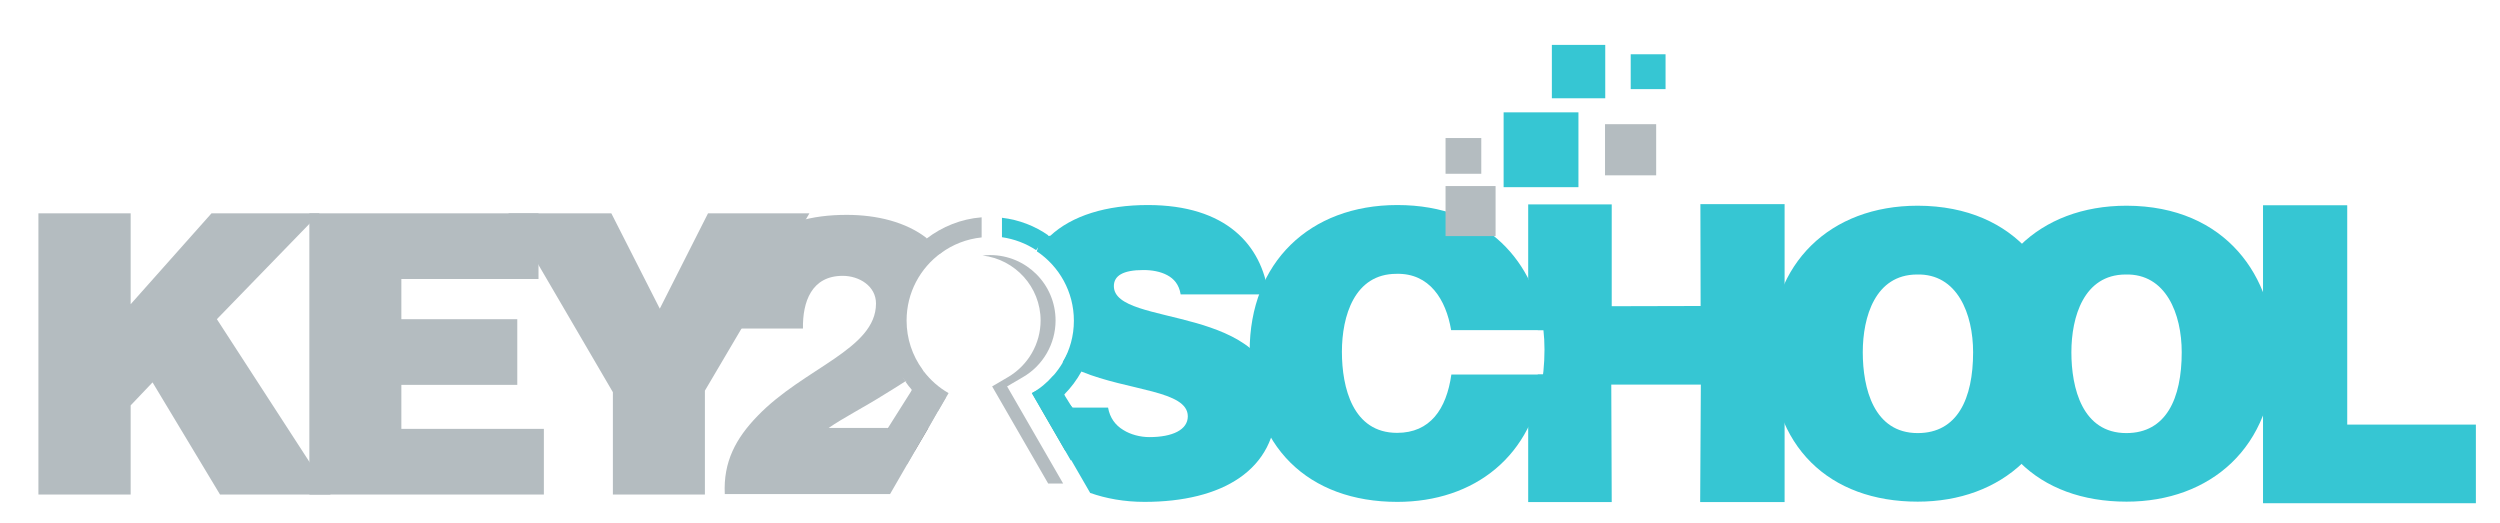 <?xml version="1.0" encoding="utf-8"?>
<!-- Generator: Adobe Illustrator 21.0.0, SVG Export Plug-In . SVG Version: 6.00 Build 0)  -->
<svg version="1.1" id="Layer_1" xmlns="http://www.w3.org/2000/svg" xmlns:xlink="http://www.w3.org/1999/xlink" x="0px" y="0px"
	 viewBox="0 0 1119.3 234" style="enable-background:new 0 0 1119.3 234;" xml:space="preserve">
<style type="text/css">
	.st0{fill:#36C6D3;}
	.st1{fill:#B4BCC0;}
	.st2{fill:#36C6D3;stroke:#36C6D3;stroke-width:22;stroke-miterlimit:10;}
	.st3{fill:none;}
	.st4{fill:#808184;}
	.st5{fill:#31AF99;}
	.st6{fill:#D83ACF;}
</style>
<g>
	<g>
		<g>
			<path class="st0" d="M625.5,193.8c-19.8,0-24.7-20.2-24.7-36.3c0-16,5.6-34.9,24.4-34.9c14.8-0.4,22.2,11.5,24.5,25.2h41.6
				c-3.8-29.6-25-56-65.7-56c-39.3,0-66.1,25.8-66.1,65.4c0,43,26.5,67.5,66.1,67.5c34.3,0,61.2-20.4,65.4-57h-41.2
				C647.6,183.2,640.3,193.8,625.5,193.8z"/>
		</g>
	</g>
</g>
<rect x="647.2" y="83.3" class="st1" width="22.4" height="22.4"/>
<rect x="673.2" y="50.3" class="st0" width="33.5" height="33.5"/>
<rect x="718.6" y="55.6" class="st1" width="22.9" height="22.9"/>
<rect x="647.2" y="61.8" class="st1" width="16" height="16"/>
<rect x="694.8" y="20.1" class="st0" width="23.9" height="23.9"/>
<rect x="730.1" y="24.3" class="st0" width="15.6" height="15.6"/>
<path class="st0" d="M924.7,157.7c0,42.8-28.8,66.9-66.1,66.9c-39.5,0-65.9-24.5-65.9-67.3c0-39.5,26.7-65.2,65.9-65.2
	C903.6,92.2,924.7,124.5,924.7,157.7z M834,157.7c0,16.1,4.9,36.2,24.6,36.2c17.8,0,24.8-15.4,24.8-36.2c0-17.1-7-35.3-25.2-34.8
	C839.6,123,834,141.8,834,157.7z"/>
<path class="st0" d="M1018.2,157.7c0,42.8-28.8,66.9-66.1,66.9c-39.5,0-65.9-24.5-65.9-67.3c0-39.5,26.7-65.2,65.9-65.2
	C997,92.2,1018.2,124.5,1018.2,157.7z M927.4,157.7c0,16.1,4.9,36.2,24.6,36.2c17.8,0,24.8-15.4,24.8-36.2c0-17.1-7-35.3-25.2-34.8
	C933,123,927.4,141.8,927.4,157.7z"/>
<g>
	<g>
		<path class="st2" d="M1097.5,214.3h-73.3V102.9h15.7v98.2h57.6L1097.5,214.3L1097.5,214.3z"/>
	</g>
</g>
<path class="st1" d="M17.2,95.5h41.3v40.7l36.2-40.7h48.4l-46,47.4l50.9,78.5H98.5l-30.2-50.2l-9.8,10.3v39.9H17.2V95.5z"/>
<path class="st1" d="M138.5,221.4V95.5h102.6v29.4h-61.4v18h51.9v29.4h-51.9V192h63.8v29.4H138.5z"/>
<path class="st1" d="M315.6,221.4h-41.2v-45.8l-46.8-80.1h46.1l21.7,42.7L317,95.5h45.4l-46.8,79.4V221.4z"/>
<path class="st3" d="M405.4,170.8c-3.1,2-6.4,4-9.6,6c-8.9,5.6-18.4,10.3-24.8,14.9h26.6l10.8-17.1
	C407.3,173.4,406.3,172.1,405.4,170.8z"/>
<path class="st3" d="M480.1,182.4h15.8c0.9,4.6,3.3,7.9,6.8,10c3.3,2.1,7.7,3.2,11.7,3.2c10.3,0,17.2-3.3,17.2-9.3
	c0-11.5-26.5-11.3-47.5-20c-2.1,3.8-4.7,7.2-7.7,10.3L480.1,182.4z"/>
<path class="st0" d="M498.7,128.1c0-4.6,4-7.2,13.2-7.2c4,0,7.7,0.7,10.7,2.3c3,1.6,5.3,4.2,6,8.6h39.3c-3-22.1-18.9-40-54-40
	c-18.5,0-34,4.7-43.8,13.9c12.1,8.4,20,22.4,20,38.2c0,8.2-2.1,15.8-5.8,22.5c21,8.6,47.5,8.4,47.5,20c0,6-6.8,9.3-17.2,9.3
	c-4,0-8.4-1.1-11.7-3.2c-3.5-2.1-6-5.4-6.8-10h-15.8l12,19.5h-15l10.8,18.7c7.1,2.5,15.3,4,24.3,4c34.7,0,59.1-14.2,59.1-43.5
	C571.3,135.2,498.7,147,498.7,128.1z"/>
<path class="st0" d="M471.4,168.4l5.1,8.2c3-3,5.6-6.5,7.7-10.3c-2.9-1.2-5.7-2.5-8.3-4.1C474.6,164.4,473.1,166.5,471.4,168.4z"/>
<path class="st0" d="M469.4,105.4c-6-4.2-13.1-7-20.8-7.9v8.7c5.5,0.8,10.8,2.8,15.3,5.8C465.4,109.6,467.3,107.4,469.4,105.4z"/>
<path class="st0" d="M480.8,143.6c0,6.8-1.8,13.1-5,18.6c2.6,1.6,5.4,2.9,8.3,4.1c3.7-6.7,5.8-14.3,5.8-22.5
	c0-15.8-7.9-29.8-20-38.2c-2.2,2.1-4.1,4.4-5.7,6.9C474.3,119.3,480.8,130.7,480.8,143.6z"/>
<path class="st1" d="M421.3,113.3c5.2-3.8,11.4-6.3,18.2-7v-9c-9.2,0.7-17.7,4.2-24.6,9.5C417.3,108.7,419.5,110.9,421.3,113.3z"/>
<path class="st1" d="M413.6,166.3c-0.2-0.3-0.4-0.5-0.6-0.8c-2.4,1.9-5,3.6-7.6,5.4c0.9,1.3,1.9,2.6,3,3.8L413.6,166.3z"/>
<path class="st1" d="M391,201.9l6.5-10.3H371c6.5-4.5,15.9-9.3,24.8-14.9c3.2-2,6.4-3.9,9.6-6c-5.4-7.6-8.7-16.9-8.7-27
	c0-15.1,7.2-28.5,18.3-37c-9.3-7.3-22.4-10.5-35.9-10.5c-32,0-51.7,14.7-52.3,50.9h32.7c-0.2-11.9,3.8-23.6,17.8-23.6
	c7.3,0,14.9,4.5,14.9,12.4c0,20.5-32.3,28.8-53,50.3c-9.8,10.1-15.4,20.6-14.7,35h74l11.2-19.4L391,201.9L391,201.9z"/>
<path class="st1" d="M396.7,143.8c0,10.1,3.2,19.4,8.7,27c2.6-1.7,5.2-3.5,7.6-5.4c-4.5-6.2-7.1-13.7-7.1-21.9
	c0-12.5,6.1-23.5,15.5-30.3c-1.8-2.4-4-4.6-6.4-6.4C403.8,115.4,396.7,128.7,396.7,143.8z"/>
<path class="st1" d="M419.9,184.1c-4.4-2.5-8.3-5.8-11.6-9.5l-10.8,17.1h18.1L419.9,184.1z"/>
<path class="st1" d="M413.6,166.3l-5.2,8.3c3.3,3.8,7.2,7,11.6,9.5l4.7-8.1C420.3,173.5,416.6,170.2,413.6,166.3z"/>
<polygon class="st4" points="397.5,191.7 391,201.9 409.6,201.9 415.6,191.7 "/>
<path class="st0" d="M469.4,182.4H480l-3.6-5.8C474.3,178.7,472,180.7,469.4,182.4z"/>
<path class="st5" d="M466.7,184.1l10.3,17.8h15l-12-19.5h-10.6C468.6,183,467.7,183.6,466.7,184.1z"/>
<path class="st0" d="M462,176l3.7,6.4h3.7c2.5-1.7,4.9-3.7,7-5.8l-5.1-8.2C468.7,171.4,465.6,174,462,176z"/>
<path class="st5" d="M466.7,184.1c0.9-0.5,1.8-1.1,2.7-1.7h-3.7L466.7,184.1z"/>
<path class="st1" d="M450.9,173l7-4.1c9.1-5.2,14.7-15,14.7-25.4c0-16.2-13.1-29.3-29.3-29.3c-1.1,0-2.3,0.1-3.4,0.2
	c14.6,1.7,26,14.1,26,29.1c0,10.4-5.6,20.1-14.7,25.4l-7,4.1l25.1,43.5h6.7L450.9,173z"/>
<g>
	<g>
		<path class="st0" d="M761.3,91.4l0.1,45.6l-39.8,0.1V91.5h-37.4V125c4.7,9.3,7.3,19.2,7.3,31.5c0,13.4-2.6,25-7.3,34.7v33.6h37.4
			l-0.2-52.6h40.1l-0.3,52.6H799V91.4H761.3z"/>
	</g>
</g>
<g>
	<path class="st5" d="M688,136.3"/>
</g>
<g>
	<path class="st5" d="M687.1,131.5"/>
</g>
<g>
	<path class="st6" d="M690.1,174.5"/>
</g>
<g>
	<path class="st6" d="M689.4,174.5"/>
</g>
<g>
	<path class="st6" d="M688.5,175.2"/>
</g>
<g>
	<path class="st6" d="M687.6,176.8"/>
</g>
<g>
	<path class="st6" d="M687.3,180.2"/>
</g>
<g>
	<path class="st6" d="M686.2,182.5"/>
</g>
<g>
	<path class="st6" d="M685.8,183.8"/>
</g>
<rect x="682.5" y="125.4" class="st0" width="19.4" height="20.4"/>
<polygon class="st0" points="688.5,167.7 695.7,167.7 688,192.7 682.5,190.3 "/>
<polygon class="st0" points="685.8,124.5 680.9,129.1 688.5,147.8 699,147.8 690.1,126.4 "/>
<polygon class="st0" points="465.8,105.6 477.1,105.6 494.4,126.6 496.1,162.2 480.9,167.5 475.8,162.2 484.9,146.4 483.2,136 
	477.8,125.6 469.4,112.5 464.3,112.5 "/>
<polygon class="st0" points="476.5,175.6 476.5,178.4 480.1,182.4 496.1,191 492.6,202.4 479.4,206.1 462,176 469.4,172.1 
	471.4,168.4 479.4,164.1 "/>
<polygon class="st1" points="405.4,188.6 391,194.5 379.8,206.9 406.2,207.8 423.4,178.1 413.6,166.9 413,165.5 403.9,157.9 
	407.1,118.8 421.3,113.3 425.5,106.4 414.9,106.8 399.4,108.4 395.2,127.2 394.1,145.4 393,159.7 399.6,167.6 401.6,167.2 
	407.3,171.6 408.3,174.6 406.1,182.5 "/>
</svg>
